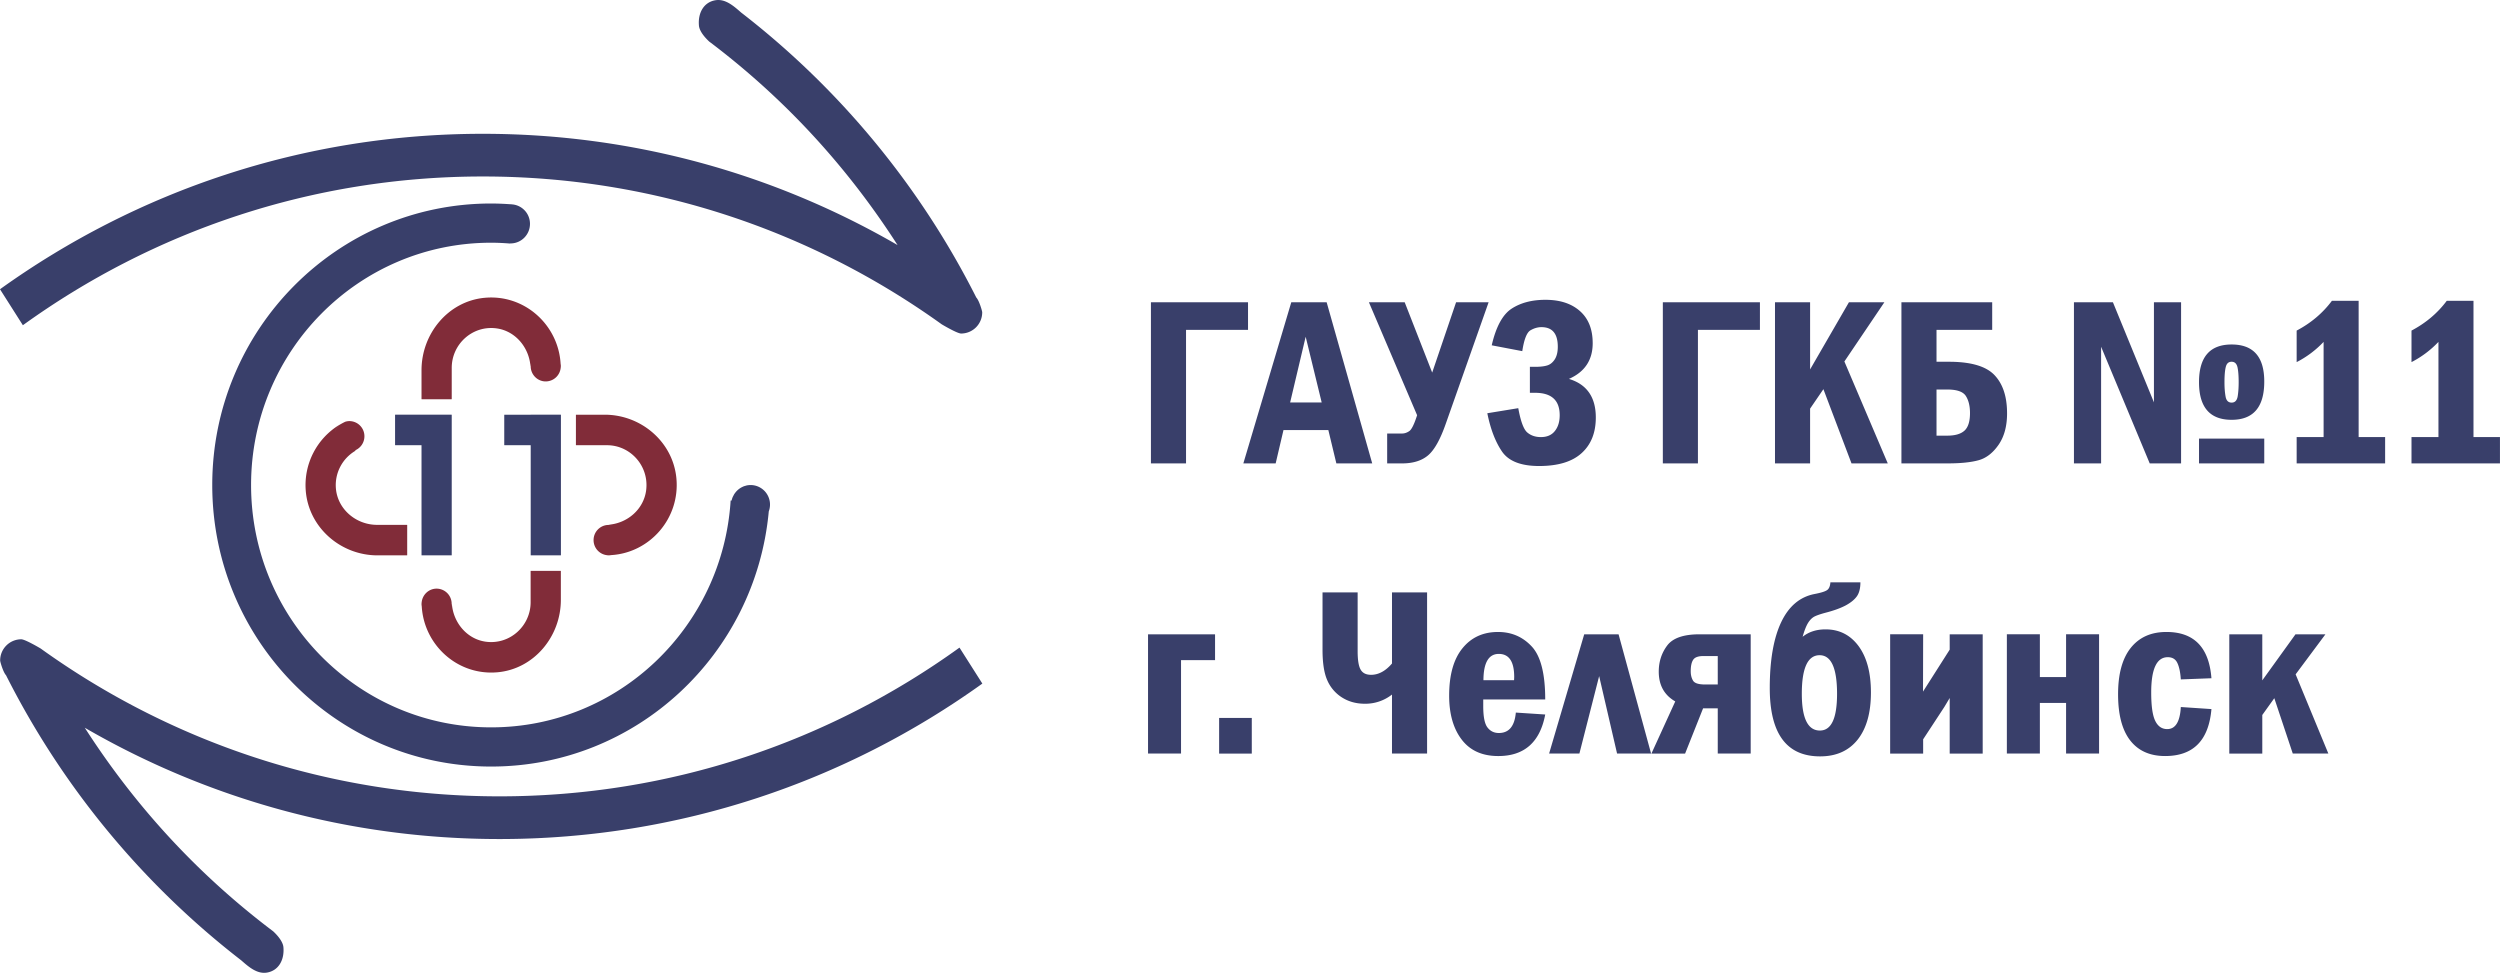 <svg width="263" height="103" fill="none" xmlns="http://www.w3.org/2000/svg"><path d="M76.958 52.709zm4.002-.052a2.046 2.046 0 00-1.998-1.631c-.133 0-.261.014-.386.038-.044.008-.082.022-.124.034a2.42 2.42 0 00-.239.074c-.047.02-.09.042-.135.064a2.06 2.06 0 00-.326.198 2.104 2.104 0 00-.408.407c-.033.046-.067.088-.099.137a2.182 2.182 0 00-.098.186c-.026.048-.054.094-.075.146a2.03 2.03 0 00-.107.347h-.102c-.835 13.319-11.793 23.861-25.197 23.861-13.947 0-25.252-11.415-25.252-25.492 0-14.08 11.305-25.492 25.252-25.492.682 0 1.354.035 2.021.089v-.017l.022.002c1.13 0 2.045-.922 2.045-2.06A2.05 2.05 0 0053.87 21.5c-.053-.004-.105-.015-.16-.015l-.021.002a29.278 29.278 0 00-2.021-.078c-16.203 0-29.339 13.259-29.339 29.617 0 16.356 13.136 29.615 29.339 29.615 15.276 0 27.821-11.788 29.207-26.843a2.036 2.036 0 00.086-1.14z" fill="#393F6A"/><path d="M102.707 31.301A87.987 87.987 0 0077.963 1.314c-.78-.686-1.66-1.459-2.693-1.29-1.21.197-1.86 1.302-1.742 2.668.036.44.382 1.024 1.076 1.676 7.774 5.86 14.405 12.987 19.82 21.414-12.851-7.445-27.745-11.706-43.627-11.706-18.936 0-36.458 6.062-50.797 16.353l2.406 3.785c13.645-9.842 30.342-15.648 48.39-15.648 17.996 0 34.65 5.766 48.272 15.552 0 0 1.622.97 2.043.97a2.227 2.227 0 002.217-2.237c0-.124-.315-1.23-.621-1.55zM.636 71.04a87.995 87.995 0 0024.744 29.99c.78.685 1.66 1.456 2.695 1.288 1.208-.196 1.858-1.301 1.741-2.669-.037-.44-.38-1.022-1.077-1.674-7.774-5.862-14.405-12.987-19.82-21.416 12.853 7.448 27.747 11.709 43.627 11.709 18.936 0 36.458-6.065 50.797-16.354l-2.405-3.785C87.293 77.97 70.596 83.775 52.546 83.775c-17.992 0-34.65-5.763-48.27-15.552 0 0-1.622-.97-2.044-.97A2.228 2.228 0 00.016 69.49c0 .124.316 1.23.62 1.548zm43.709-15.826V58.4c0 .013.009.024.024.024H47.5c.01 0 .022-.011.022-.024V43.651c0-.014-.011-.025-.022-.025h-5.916c-.012 0-.023.011-.023.026v3.16c0 .013.011.024.024.024h2.735c.013 0 .024.01.024.024v8.354zM55.83 43.627h-2.76a.024.024 0 00-.023.024v3.162c0 .012.011.024.024.024h2.735c.013 0 .024.01.024.023v11.541c0 .011.01.022.024.022h3.132c.012 0 .023-.01.023-.022V43.65a.024.024 0 00-.023-.024H55.83z" fill="#393F6A"/><path d="M58.994 38.586c0-.022.008-.04.008-.063 0-.088-.014-.174-.026-.259-.24-4.102-3.815-7.338-8.012-6.933-3.805.366-6.62 3.76-6.62 7.617v3.029c0 .013.01.024.022.024h3.132a.024.024 0 00.024-.024v-3.28c0-2.484 2.167-4.48 4.688-4.155 1.997.257 3.458 2.007 3.597 4.016.004-.122.024-.238.053-.35a1.666 1.666 0 00-.035.267c.004.055.006.111.008.166.062.83.741 1.486 1.578 1.486a1.59 1.59 0 001.578-1.486h.009c0-.018-.004-.037-.004-.055zm4.977 19.832c.02 0 .04.005.062.005.088 0 .172-.01.255-.025 4.063-.24 7.269-3.85 6.868-8.089-.363-3.838-3.723-6.682-7.544-6.682h-3a.025.025 0 00-.026.024v3.162c0 .013.01.024.026.024h3.249c2.46 0 4.437 2.188 4.115 4.733-.255 2.016-1.987 3.49-3.977 3.631.118.004.233.024.347.053a1.594 1.594 0 00-.267-.035 4.856 4.856 0 01-.165.008c-.82.062-1.47.746-1.47 1.592 0 .847.65 1.53 1.472 1.593v.01c.018 0 .037-.004.055-.004zM44.35 63.467c0 .022-.006.041-.006.063 0 .089.01.174.024.259.24 4.102 3.815 7.336 8.014 6.931 3.802-.364 6.62-3.758 6.62-7.615v-3.028a.023.023 0 00-.024-.025h-3.133a.023.023 0 00-.023.025v3.28c0 2.48-2.168 4.479-4.688 4.154-1.998-.258-3.458-2.007-3.598-4.016-.003.12-.023.239-.053.35.019-.087.031-.176.035-.267-.004-.057-.005-.112-.007-.166a1.593 1.593 0 00-1.578-1.488c-.838 0-1.517.658-1.578 1.488h-.009c0 .018.004.037.004.056zm-1.538-8.252H39.67c-2.19 0-4.144-1.62-4.333-3.822a4.192 4.192 0 012.063-3.977l-.024-.05c.566-.243.961-.81.961-1.469a1.59 1.59 0 00-1.583-1.598c-.152 0-.297.028-.436.07-.2.096-.393.2-.58.312-.258.22-.447.52-.525.861a1.6 1.6 0 01.527-.873 7.423 7.423 0 00-3.577 6.925c.293 3.9 3.677 6.83 7.553 6.83h3.097a.025.025 0 00.024-.023v-3.162a.025.025 0 00-.024-.024z" fill="#812C39"/><path d="M131.292 31.799v2.906h-6.521V48.75h-3.693V31.799h10.214zm4.55 0h3.722l4.793 16.952h-3.772l-.843-3.505h-4.721l-.822 3.505h-3.4l5.043-16.952zm3.2 10.541l-1.685-6.915-1.636 6.916h3.321zm10.038 1.341l-5.071-11.883h3.764l2.893 7.398 2.514-7.398h3.422l-4.493 12.741c-.579 1.666-1.2 2.784-1.864 3.353-.665.57-1.579.858-2.75.858h-1.565v-3.144h1.565c.25 0 .5-.079.749-.245.251-.158.529-.72.836-1.68zm11.064-6.741l-3.214-.613c.45-1.961 1.157-3.252 2.107-3.865.95-.613 2.128-.922 3.543-.922 1.535 0 2.742.396 3.635 1.19.893.792 1.336 1.917 1.336 3.374 0 1.773-.836 3.028-2.5 3.757 1.885.569 2.828 1.925 2.828 4.059 0 1.593-.493 2.84-1.485 3.742-.993.909-2.486 1.363-4.472 1.363-1.921 0-3.221-.512-3.914-1.529-.693-1.016-1.207-2.357-1.542-4.023l3.256-.533c.25 1.377.565 2.228.943 2.552.379.325.857.49 1.436.49.65 0 1.143-.216 1.479-.649.336-.425.5-.98.5-1.65 0-1.573-.864-2.359-2.586-2.359h-.55v-2.733h.55c.543 0 .971-.05 1.286-.151.307-.094.571-.31.786-.642.207-.331.314-.771.314-1.32 0-1.376-.571-2.062-1.722-2.062-.393 0-.785.116-1.164.34-.379.23-.664.959-.85 2.184zm25-5.142v2.907h-6.522V48.75h-3.692V31.798h10.214zm1.585 0h3.693v7.067l4.086-7.067h3.728l-4.207 6.23 4.565 10.722h-3.815l-2.957-7.809-1.4 2.048v5.761h-3.693V31.798zm13.301 0h9.549v2.907h-5.857v3.352h1.293c2.307 0 3.9.462 4.793 1.392.893.93 1.335 2.27 1.335 4.037 0 1.35-.3 2.445-.892 3.303-.593.858-1.293 1.399-2.086 1.622-.793.224-1.893.339-3.3.339h-4.835V31.798zm3.692 9.18v4.852h1.143c.822 0 1.422-.18 1.807-.533.379-.354.572-.966.572-1.84 0-.756-.15-1.354-.443-1.809-.293-.447-.943-.67-1.936-.67h-1.143zm14.457-9.18h4.1l4.315 10.528V31.798h2.856V48.75h-3.299l-5.115-12.272V48.75h-2.857V31.798zm20.021 8.343c0 2.682-1.142 4.023-3.435 4.023-2.286 0-3.429-1.32-3.429-3.958 0-2.646 1.144-3.965 3.429-3.965 2.293 0 3.435 1.297 3.435 3.9zm-2.692.065c0-.685-.043-1.219-.129-1.594-.093-.367-.293-.555-.614-.555-.322 0-.521.18-.614.549-.093.367-.136.908-.136 1.615 0 .555.036 1.045.114 1.478.071.44.286.656.636.656.35 0 .557-.216.636-.642.071-.425.107-.93.107-1.507zm-4.172 5.934h6.864v2.61h-6.864v-2.61zm13.979-14.493h2.814v14.335h2.786v2.769h-9.307v-2.77h2.835V35.967a10.532 10.532 0 01-2.835 2.127v-3.316c1.507-.794 2.742-1.839 3.707-3.13zm12.082 0h2.814v14.335h2.785v2.769h-9.306v-2.77h2.835V35.967a10.563 10.563 0 01-2.835 2.127v-3.316c1.507-.794 2.742-1.839 3.707-3.13zM120.773 66.73h7.051v2.718h-3.579v9.827h-3.472V66.73zm7.479 8.796h3.436v3.75h-3.436v-3.75zm18.185 3.75v-6.209a4.528 4.528 0 01-2.849.967c-.922 0-1.722-.224-2.415-.664a4.011 4.011 0 01-1.542-1.803c-.336-.756-.501-1.823-.501-3.208v-6.035h3.694v6.172c0 .916.099 1.564.307 1.932.207.375.571.563 1.107.563.785 0 1.521-.397 2.2-1.19v-7.477h3.692v16.951h-3.693zm16.121-5.69h-6.521v.7c0 1.124.15 1.874.457 2.257.3.382.693.569 1.186.569 1.064 0 1.657-.713 1.786-2.149l3.092.203c-.549 2.912-2.199 4.37-4.935 4.37-1.693 0-2.972-.578-3.85-1.731-.879-1.147-1.321-2.69-1.321-4.615 0-2.178.464-3.843 1.4-4.99.928-1.146 2.178-1.716 3.743-1.716 1.414 0 2.592.505 3.542 1.522.95 1.016 1.421 2.876 1.421 5.58zm-3.278-2.026c.007-.151.014-.267.014-.346 0-1.615-.542-2.423-1.621-2.423-1.065 0-1.607.923-1.615 2.769h3.222zm3.686 7.715l3.693-12.546h3.614l3.421 12.546h-3.578l-1.886-8.148-2.078 8.148h-3.186zm17.742 0v-4.759h-1.543l-1.892 4.76h-3.543l2.507-5.487c-1.157-.664-1.736-1.71-1.736-3.13 0-1.038.293-1.954.886-2.747.586-.786 1.721-1.183 3.4-1.183h5.386v12.546h-3.465zm0-7.268v-2.992h-1.492c-.543 0-.901.122-1.079.375-.179.252-.272.663-.272 1.218 0 .404.086.736.25 1.003.164.266.586.396 1.264.396h1.329zm11.85-10.743h3.157c0 .613-.121 1.103-.364 1.456-.25.354-.643.678-1.178.967-.543.288-1.236.54-2.072.757-.592.158-1.007.302-1.25.432-.243.137-.464.36-.657.678-.193.324-.379.8-.557 1.435.65-.52 1.45-.779 2.414-.779 1.443 0 2.6.584 3.472 1.76.864 1.175 1.3 2.804 1.3 4.88 0 2.128-.465 3.78-1.393 4.955-.936 1.175-2.25 1.766-3.957 1.766-3.529 0-5.293-2.394-5.293-7.188 0-2.92.4-5.228 1.193-6.908.793-1.68 1.95-2.668 3.486-2.978.721-.137 1.178-.281 1.371-.433.193-.144.3-.41.329-.8h-.001zm-1.135 7.664c-1.25 0-1.872 1.356-1.872 4.06 0 2.574.636 3.865 1.9 3.865 1.208 0 1.807-1.29 1.807-3.865 0-2.704-.614-4.06-1.835-4.06zm10.892 8.848v1.5h-3.471V66.728h3.471l-.014 6.028 2.807-4.413V66.73h3.471v12.546h-3.471v-5.847l-.564.944-2.229 3.403zm8.807 1.5V66.728h3.472v4.5h2.757v-4.5h3.471v12.546h-3.471v-5.328h-2.757v5.328h-3.472zm21.521-7.925l-3.221.123c-.05-.772-.178-1.349-.371-1.745-.193-.397-.529-.592-1-.592-1.165 0-1.743 1.233-1.743 3.707 0 1.434.142 2.43.428 3 .279.569.7.857 1.258.857.864 0 1.343-.772 1.428-2.322l3.222.216c-.286 3.296-1.907 4.94-4.872 4.94-1.6 0-2.821-.548-3.671-1.637-.85-1.09-1.279-2.704-1.279-4.86 0-2.134.443-3.763 1.336-4.882.893-1.117 2.142-1.672 3.75-1.672 2.907 0 4.485 1.622 4.735 4.867zm1.879-4.622h3.471v4.846l3.493-4.846h3.15L241.5 70.94l3.443 8.335H241.2l-1.943-5.825-1.264 1.766v4.06h-3.471V66.728z" fill="#393F6A"/></svg>